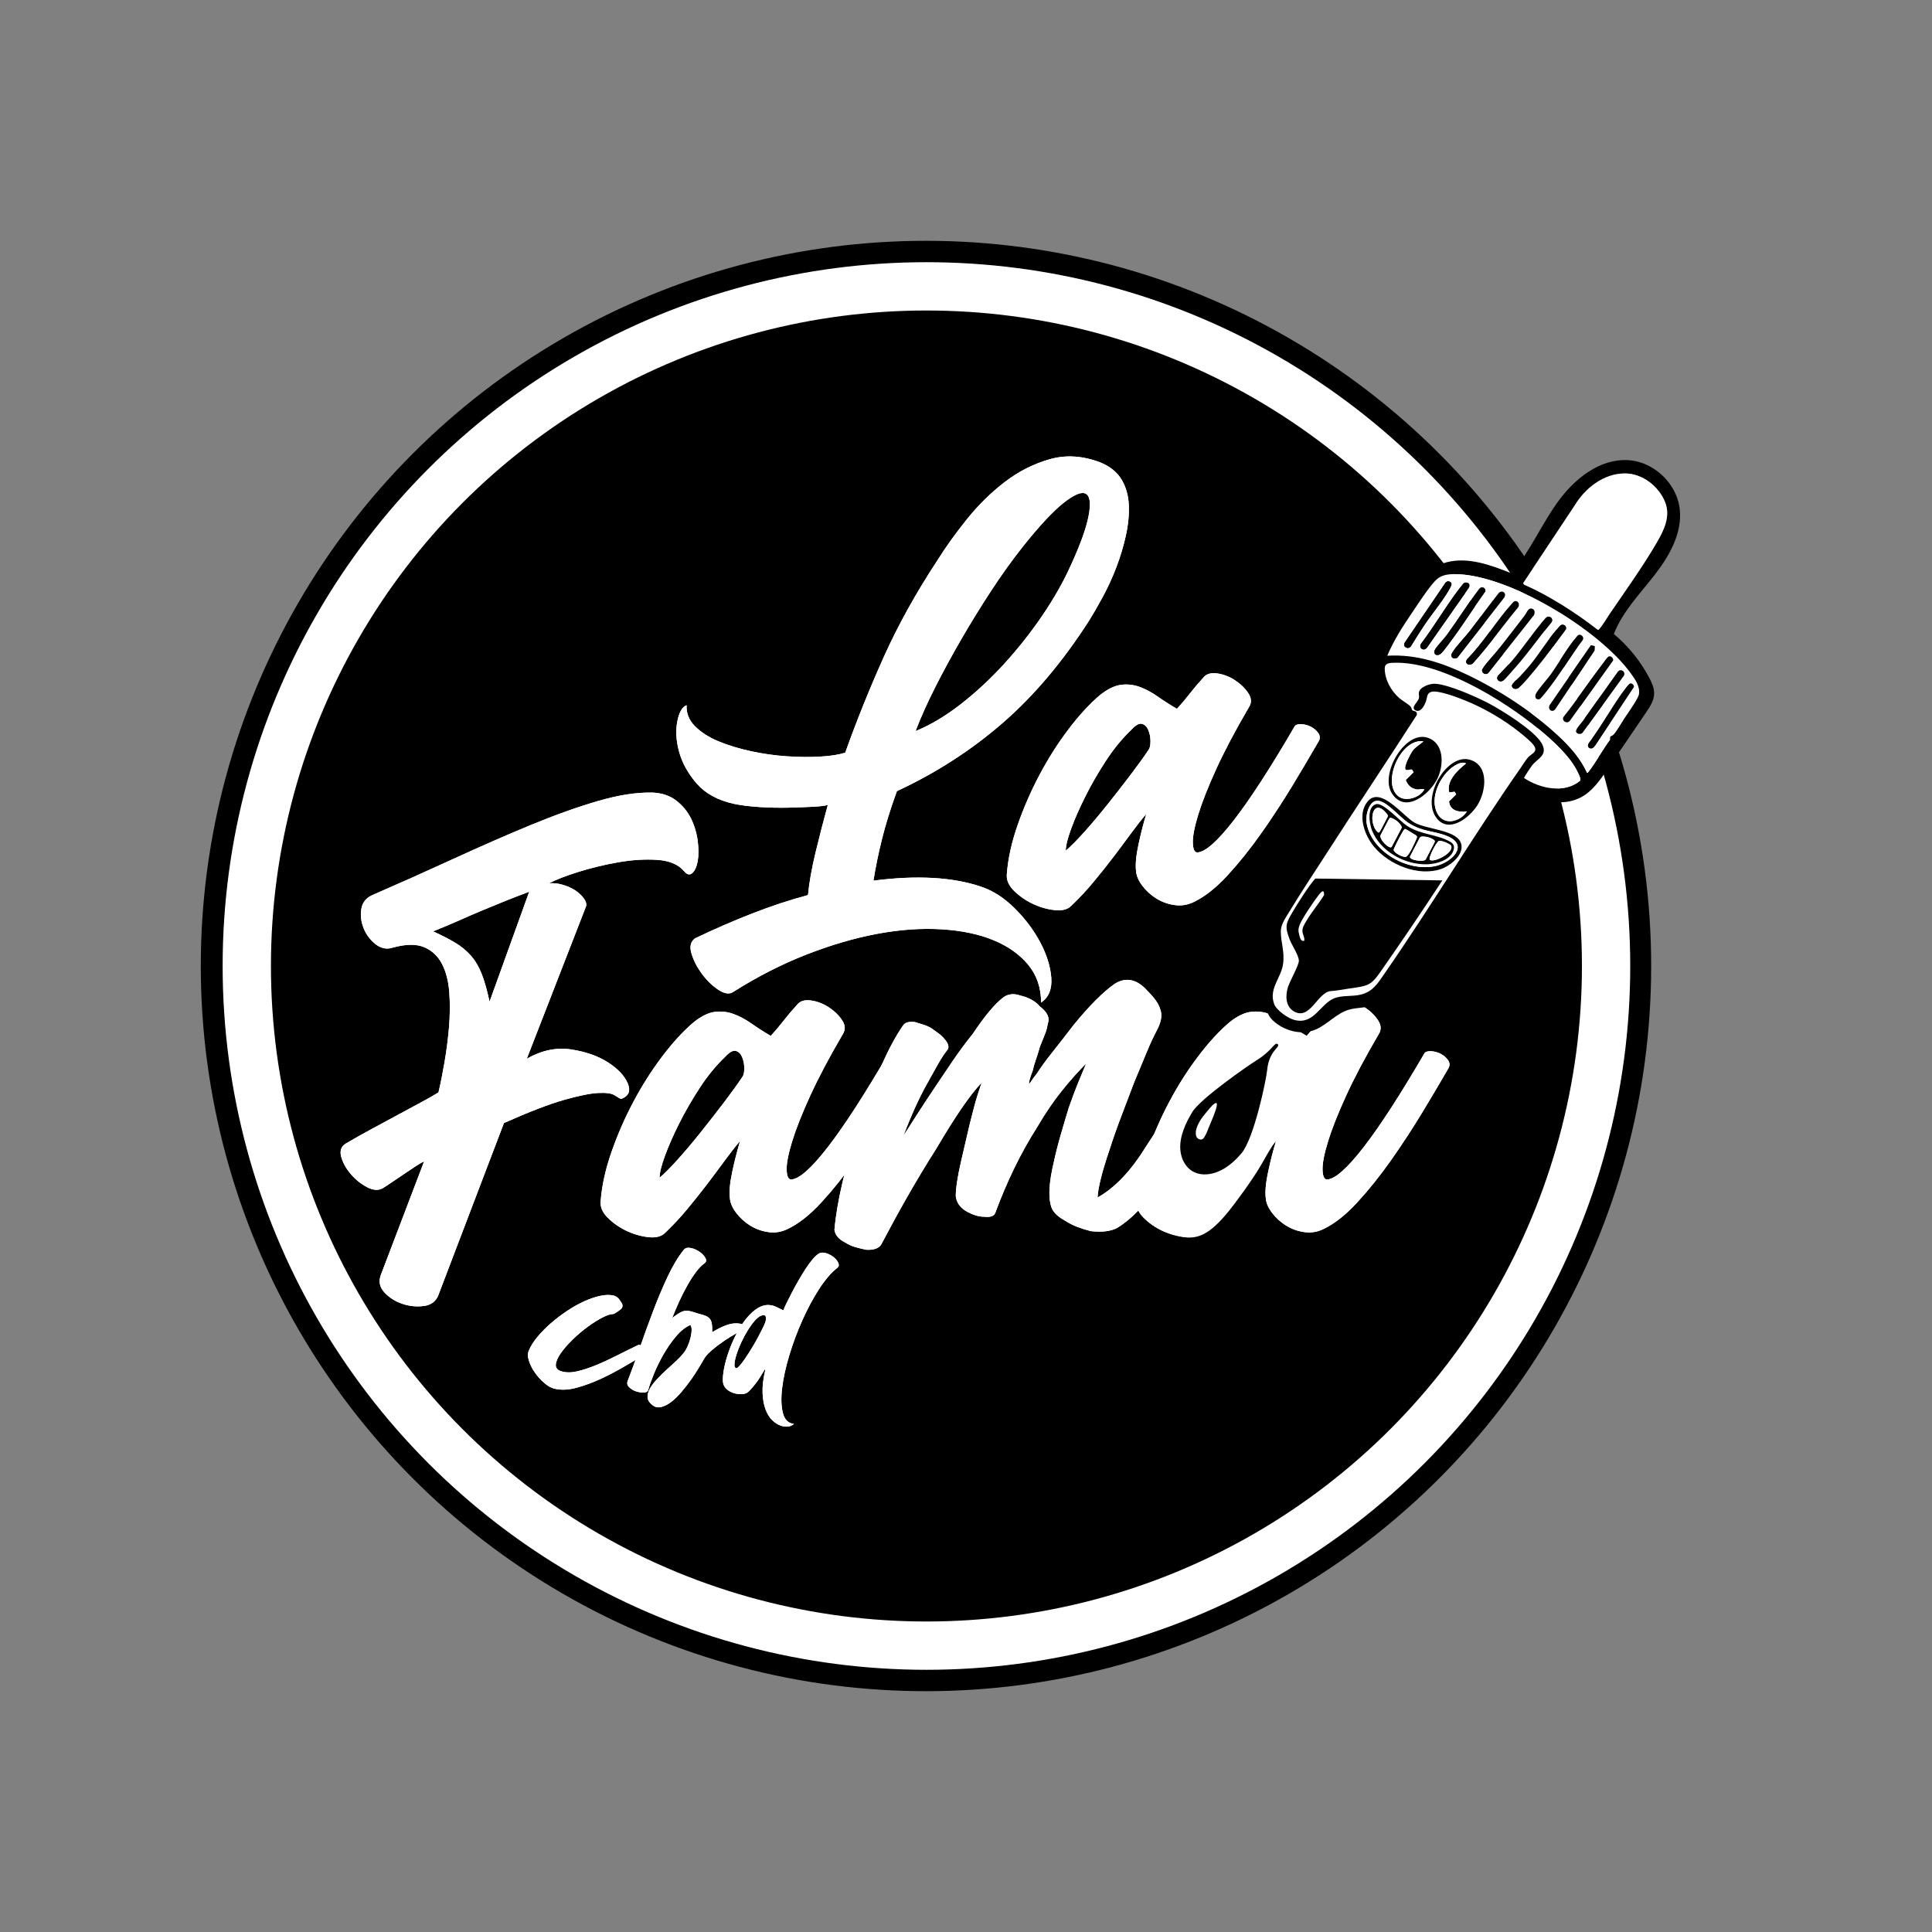 <?xml version="1.0" encoding="UTF-8"?>
<svg id="Layer_1" data-name="Layer 1" xmlns="http://www.w3.org/2000/svg" viewBox="0 0 1400 1400">
  <rect x="0" y="0" width="1400" height="1400" fill="#808080" stroke="none"/>
  <defs>
    <style>
      .cls-1 {
        fill: #fff;
      }

      .cls-2 {
        stroke: #fff;
        stroke-width: 35px;
      }

      .cls-2, .cls-3 {
        stroke-miterlimit: 10;
      }

      .cls-3 {
        stroke: #000;
      }
    </style>
  </defs>
  <circle class="cls-3" cx="671" cy="700" r="525"/>
  <g>
    <circle class="cls-2" cx="671.33" cy="700" r="492.5"/>
    <g>
      <g>
        <g>
          <path class="cls-1" d="M472.73,574.33c6.97.29,12.77,2.25,17.41,5.88,4.64,3.63,8.2,7.99,10.67,13.06,2.46,5.08,4.06,10.45,4.79,16.11.72,5.66.72,10.52,0,14.58-.73,4.07-2.03,6.97-3.92,8.71-1.89,1.74-3.99,1.16-6.31-1.74-4.07-4.64-10.45-7.25-19.16-7.84-8.71-.58-18.07,0-28.08,1.74-10.01,1.74-19.67,4.07-28.95,6.97-9.29,2.9-16.4,5.66-21.33,8.27,3.19-.29,6.53.07,10.01,1.09,3.48,1.02,6.53,2.39,9.14,4.14,2.61,1.74,4.71,3.78,6.31,6.09,1.59,2.33,1.96,4.35,1.09,6.09l-42.66,109.71c10.73-6.09,21.4-8.34,32-6.75,10.59,1.6,19.52,4.72,26.77,9.36,7.25,4.65,12.04,9.73,14.37,15.24,2.32,5.52.72,9.29-4.79,11.32-.87-.29-2.39-1.16-4.57-2.61-2.18-1.45-6.17-2.03-11.97-1.74-5.81.29-14.08,1.96-24.82,5.01-10.74,3.05-25.25,8.64-43.54,16.76l-47.45,124.51c-1.74,4.64-5.22,7.33-10.45,8.05-5.22.72-10.45.22-15.67-1.52-5.22-1.74-9.58-4.5-13.06-8.27-3.48-3.78-4.35-7.98-2.61-12.63l31.35-82.28c-1.46.58-3.48,1.74-6.09,3.48-2.61,1.74-5.44,3.63-8.49,5.66-3.05,2.03-5.95,3.99-8.71,5.88-2.76,1.89-4.86,3.27-6.31,4.14-3.2,2.03-7.04,1.89-11.54-.44-4.5-2.32-8.49-5.51-11.97-9.58-3.48-4.06-5.81-8.27-6.97-12.62-1.16-4.35,0-7.54,3.48-9.58,6.38-3.77,12.84-7.4,19.37-10.88,6.53-3.48,12.84-6.89,18.94-10.23,6.09-3.33,11.6-6.31,16.54-8.92,4.93-2.61,8.99-4.93,12.19-6.97,1.45-6.09,2.9-13.35,4.35-21.77,1.45-8.41,2.54-16.9,3.27-25.47.72-8.56.8-16.9.22-25.03-.58-8.12-2.33-15.02-5.22-20.68-2.9-5.66-7.18-9.72-12.84-12.19-5.66-2.46-13.28-2.39-22.86.22-4.35,1.46-8.49.65-12.41-2.39-3.92-3.05-6.82-6.89-8.71-11.54-1.89-4.64-2.47-9.29-1.74-13.93.72-4.64,3.27-7.98,7.62-10.01,20.03-8.71,39.83-17.56,59.43-26.56,19.59-8.99,38.16-17.12,55.72-24.38,17.56-7.25,33.81-13.06,48.76-17.41,14.94-4.35,28.08-6.38,39.4-6.09ZM313.82,674.9c6.38,2.9,11.75,5.66,16.11,8.27,4.35,2.61,8.12,5.73,11.32,9.36,3.19,3.63,5.8,8.05,7.84,13.28,2.03,5.22,3.92,11.9,5.66,20.03l28.73-79.67c-6.97,2.61-13.13,5.01-18.5,7.18-5.37,2.18-10.67,4.35-15.89,6.53-5.22,2.18-10.6,4.5-16.11,6.97-5.52,2.47-11.9,5.16-19.16,8.05Z"/>
          <path class="cls-1" d="M643.81,763.27c.87-1.16,2.54-1.67,5.01-1.52,2.46.15,4.79.8,6.97,1.96,2.18,1.16,3.92,2.69,5.22,4.57,1.31,1.89,1.37,3.85.22,5.88-5.52,9.58-11.83,20.24-18.94,32-7.12,11.75-14.66,23.29-22.64,34.61-7.99,11.32-16.18,21.55-24.6,30.69-8.42,9.14-16.69,15.6-24.81,19.37-4.35,2.03-8.92,2.69-13.71,1.96-4.79-.72-9.14-2.32-13.06-4.79-3.92-2.46-7.26-5.51-10.01-9.14-2.76-3.63-4.29-7.18-4.57-10.67-.58-4.64,0-11.03,1.74-19.16,1.74-8.12,3.63-15.52,5.66-22.2-3.48,4.07-7.18,8.78-11.1,14.15-3.92,5.37-8.2,11.1-12.84,17.2-4.65,6.09-9.51,12.19-14.58,18.28-5.08,6.09-10.38,11.75-15.89,16.98-2.61,2.61-6.61,3.63-11.97,3.05-5.37-.58-10.67-2.1-15.89-4.57-5.22-2.46-9.8-5.66-13.71-9.58-3.92-3.92-5.58-8.05-5.01-12.41.87-11.03,3.48-22.78,7.84-35.26,4.35-12.48,9.65-24.6,15.89-36.35,6.24-11.75,13.2-22.71,20.9-32.87,7.69-10.16,15.31-18.43,22.86-24.81,5.51-4.35,10.59-6.82,15.24-7.4,4.64-.58,9.14-.07,13.5,1.52,4.35,1.6,8.71,3.92,13.06,6.97,4.35,3.05,8.99,6.03,13.93,8.92,3.19-3.48,6.31-7.18,9.36-11.1,3.05-3.92,6.31-7.76,9.8-11.54,2.03-2.61,5.29-3.63,9.8-3.05,4.5.58,8.77,2.18,12.84,4.79,4.06,2.61,7.33,5.73,9.8,9.36,2.46,3.63,2.68,7.04.65,10.23-9.87,16.84-17.78,31.78-23.73,44.84-5.95,13.06-10.31,24.09-13.06,33.09-2.76,9-4.07,15.82-3.92,20.46.14,4.65,1.23,6.97,3.27,6.97,5.8-.29,14.65-8.12,26.56-23.51,11.9-15.38,26.56-38.02,43.97-67.91ZM538.02,780.25c.87-1.16,1.31-3.19,1.31-6.09s-.51-5.58-1.52-8.05c-1.02-2.46-2.54-3.99-4.57-4.57-2.03-.58-4.65.87-7.84,4.35-6.68,6.39-12.84,13.93-18.5,22.64-5.66,8.71-10.6,17.27-14.8,25.69-4.21,8.42-7.62,16.18-10.23,23.29-2.61,7.12-3.92,12.41-3.92,15.89,3.19-2.61,7.47-6.89,12.84-12.84,5.37-5.95,10.95-12.55,16.76-19.81,5.8-7.25,11.46-14.51,16.98-21.77,5.51-7.25,10.01-13.5,13.5-18.72Z"/>
          <path class="cls-1" d="M870.19,781.12c.87.29,1.74.73,2.61,1.31.87.87,1.67,1.6,2.39,2.18.72.58,1.37,1.16,1.96,1.74.87,1.46,1.16,2.47.87,3.05-3.78,7.55-8.05,15.97-12.84,25.25-4.79,9.29-10.38,19.45-16.76,30.47-13.06,22.06-26.12,37-39.18,44.84-4.65,2.33-10.88,3.05-18.72,2.18-3.48-.87-6.75-1.88-9.8-3.05-3.05-1.16-6.17-2.75-9.36-4.79-5.81-3.19-9.14-6.97-10.01-11.32-1.74-6.67-1.02-16.83,2.18-30.47,1.45-6.67,3.12-13.28,5.01-19.81,1.88-6.53,3.84-13.13,5.88-19.81,2.32-6.67,4.57-12.69,6.75-18.07,2.18-5.37,4.14-10.08,5.88-14.15-5.81,5.81-11.69,12.41-17.63,19.81-5.95,7.4-11.83,16.04-17.63,25.9-6.09,9.58-11.69,19.59-16.76,30.04-5.08,10.45-9.65,21.19-13.71,32.22-.87,2.61-3.63,3.63-8.27,3.05-4.07,0-8.56-1.45-13.5-4.35-4.07-2.61-6.39-6.09-6.97-10.45,0-5.8,1.31-14.37,3.92-25.69,1.45-6.09,2.83-12.04,4.14-17.85,1.31-5.8,2.68-11.46,4.14-16.98,1.45-5.8,2.75-10.45,3.92-13.93,1.16-3.48,2.03-6.09,2.61-7.84-8.13,8.42-19.01,24.24-32.65,47.45-7.55,11.9-14.58,23.58-21.11,35.05-6.53,11.47-12.84,23.01-18.94,34.61-1.74,2.9-5.37,4.21-10.88,3.92-2.9-.58-5.59-1.23-8.05-1.96-2.46-.72-4.86-1.81-7.18-3.27-4.64-2.32-7.25-5.37-7.84-9.14,1.74-20.31,7.84-46.29,18.28-77.93,5.52-15.96,10.82-29.75,15.89-41.36,5.07-11.6,10.23-21.18,15.45-28.73,1.45-2.32,4.35-3.19,8.71-2.61,1.74.58,3.63,1.16,5.66,1.74,2.03.58,4.06,1.46,6.09,2.61,2.03,1.46,3.84,2.76,5.44,3.92,1.59,1.16,2.97,2.47,4.14,3.92,2.61,2.9,3.48,5.37,2.61,7.4-2.33,2.9-4.65,6.39-6.97,10.45-2.33,4.07-5.08,9-8.27,14.8-5.81,10.45-11.47,22.93-16.98,37.44,2.61-4.06,5.73-8.92,9.36-14.58,3.63-5.66,7.76-11.97,12.41-18.94,4.64-6.97,9.29-13.86,13.93-20.68,4.64-6.82,9.43-13.28,14.37-19.37,8.71-13.06,16.11-21.91,22.2-26.56,3.48-2.61,7.69-3.05,12.62-1.31,2.61.58,5.15,1.52,7.62,2.83,2.46,1.31,4.57,2.98,6.31,5.01,4.93,3.78,6.97,7.55,6.1,11.32-.29.58-.51,1.46-.65,2.61-.15,1.16-.51,2.61-1.09,4.35-.58,1.46-1.24,3.12-1.96,5.01-.73,1.89-1.52,3.85-2.39,5.88-.87,3.2-1.82,6.24-2.83,9.14-1.02,2.9-1.82,5.66-2.39,8.27-2.03,5.22-2.9,8.42-2.61,9.58.58-.58,1.23-1.45,1.96-2.61.72-1.16,1.81-2.61,3.27-4.35,3.19-4.93,7.03-10.23,11.54-15.89,4.5-5.66,9.65-12.26,15.45-19.81,11.6-14.22,21.62-24.23,30.04-30.04,8.12-4.93,15.96-3.19,23.51,5.22,2.32,2.33,4.28,4.57,5.88,6.75,1.59,2.18,2.68,4.29,3.27,6.31,1.74,4.07,1.01,9.14-2.18,15.24-2.33,4.35-4.79,9.65-7.4,15.89-2.61,6.24-5.66,13.57-9.14,21.99-3.2,8.42-6.31,16.62-9.36,24.6-3.05,7.99-5.88,16.04-8.49,24.16-5.52,16.26-8.42,27.86-8.71,34.83,12.48-6.97,24.09-19.16,34.83-36.57,5.8-8.71,11.1-17.12,15.89-25.25,4.79-8.12,9.36-16.11,13.71-23.94v-.87l7.4-1.31c1.16.58,2.18,1.02,3.05,1.31Z"/>
          <path class="cls-1" d="M1032.14,763.27c.87-1.16,2.54-1.67,5.01-1.52,2.46.15,4.79.8,6.97,1.96,2.18,1.16,3.92,2.69,5.22,4.57,1.31,1.89,1.37,3.85.22,5.88-5.52,9.58-11.83,20.24-18.94,32-7.12,11.75-14.66,23.29-22.64,34.61-7.99,11.32-16.18,21.55-24.6,30.69-8.42,9.14-16.69,15.6-24.81,19.37-4.35,2.03-8.92,2.69-13.71,1.96-4.79-.72-9.14-2.32-13.06-4.79-3.92-2.46-7.26-5.51-10.01-9.14-2.76-3.63-4.29-7.18-4.57-10.67-.58-4.64,0-11.03,1.74-19.16,1.74-8.12,3.63-15.52,5.66-22.2-3.48,4.07-7.18,8.78-11.1,14.15-3.92,5.37-8.2,11.1-12.84,17.2-4.65,6.09-9.51,12.19-14.58,18.28-5.08,6.09-10.38,11.75-15.89,16.98-2.61,2.61-6.61,3.63-11.97,3.05-5.37-.58-10.67-2.1-15.89-4.57-5.22-2.46-9.8-5.66-13.71-9.58-3.92-3.92-5.58-8.05-5.01-12.41.87-11.03,3.48-22.78,7.84-35.26,4.35-12.48,9.65-24.6,15.89-36.35,6.24-11.75,13.2-22.71,20.9-32.87,7.69-10.16,15.31-18.43,22.86-24.81,5.51-4.35,10.59-6.82,15.24-7.4,4.64-.58,9.14-.07,13.5,1.52,4.35,1.6,8.71,3.92,13.06,6.97,4.35,3.05,8.99,6.03,13.93,8.92,3.19-3.48,6.31-7.18,9.36-11.1,3.05-3.92,6.31-7.76,9.8-11.54,2.03-2.61,5.29-3.63,9.8-3.05,4.5.58,8.77,2.18,12.84,4.79,4.06,2.61,7.33,5.73,9.8,9.36,2.46,3.63,2.68,7.04.65,10.23-9.87,16.84-17.78,31.78-23.73,44.84-5.95,13.06-10.31,24.09-13.06,33.09-2.76,9-4.07,15.82-3.92,20.46.14,4.65,1.23,6.97,3.27,6.97,5.8-.29,14.65-8.12,26.56-23.51,11.9-15.38,26.56-38.02,43.97-67.91Z"/>
        </g>
        <g>
          <path class="cls-1" d="M472.73,574.33c6.97.29,12.77,2.25,17.41,5.88,4.64,3.63,8.2,7.99,10.67,13.06,2.46,5.08,4.06,10.45,4.79,16.11.72,5.66.72,10.52,0,14.58-.73,4.07-2.03,6.97-3.92,8.71-1.89,1.74-3.99,1.16-6.31-1.74-4.07-4.64-10.45-7.25-19.16-7.84-8.71-.58-18.07,0-28.08,1.74-10.01,1.74-19.67,4.07-28.95,6.97-9.29,2.9-16.4,5.66-21.33,8.27,3.19-.29,6.53.07,10.01,1.09,3.48,1.02,6.53,2.39,9.14,4.14,2.61,1.74,4.71,3.78,6.31,6.09,1.59,2.33,1.96,4.35,1.09,6.09l-42.66,109.71c10.73-6.09,21.4-8.34,32-6.75,10.59,1.6,19.52,4.72,26.77,9.36,7.25,4.65,12.04,9.73,14.37,15.24,2.32,5.52.72,9.29-4.79,11.32-.87-.29-2.39-1.16-4.57-2.61-2.18-1.45-6.17-2.03-11.97-1.74-5.81.29-14.08,1.96-24.82,5.01-10.74,3.05-25.25,8.64-43.54,16.76l-47.45,124.51c-1.74,4.64-5.22,7.33-10.45,8.05-5.22.72-10.45.22-15.67-1.52-5.22-1.74-9.58-4.5-13.06-8.27-3.48-3.78-4.35-7.98-2.61-12.63l31.35-82.28c-1.46.58-3.48,1.74-6.09,3.48-2.61,1.74-5.44,3.63-8.49,5.66-3.05,2.03-5.95,3.99-8.71,5.88-2.76,1.89-4.86,3.27-6.31,4.14-3.2,2.03-7.04,1.89-11.54-.44-4.5-2.32-8.49-5.51-11.97-9.58-3.48-4.06-5.81-8.27-6.97-12.62-1.16-4.35,0-7.54,3.48-9.58,6.38-3.77,12.84-7.4,19.37-10.88,6.53-3.48,12.84-6.89,18.94-10.23,6.09-3.33,11.6-6.31,16.54-8.92,4.93-2.61,8.99-4.93,12.19-6.97,1.45-6.09,2.9-13.35,4.35-21.77,1.45-8.41,2.54-16.9,3.27-25.47.72-8.56.8-16.9.22-25.03-.58-8.12-2.33-15.02-5.22-20.68-2.9-5.66-7.18-9.72-12.84-12.19-5.66-2.46-13.28-2.39-22.86.22-4.35,1.46-8.49.65-12.41-2.39-3.92-3.05-6.82-6.89-8.71-11.54-1.89-4.64-2.47-9.29-1.74-13.93.72-4.64,3.27-7.98,7.62-10.01,20.03-8.71,39.83-17.56,59.43-26.56,19.59-8.99,38.16-17.12,55.72-24.38,17.56-7.25,33.81-13.06,48.76-17.41,14.94-4.35,28.08-6.38,39.4-6.09ZM313.82,674.9c6.38,2.9,11.75,5.66,16.11,8.27,4.35,2.61,8.12,5.73,11.32,9.36,3.19,3.63,5.8,8.05,7.84,13.28,2.03,5.22,3.92,11.9,5.66,20.03l28.73-79.67c-6.97,2.61-13.13,5.01-18.5,7.18-5.37,2.18-10.67,4.35-15.89,6.53-5.22,2.18-10.6,4.5-16.11,6.97-5.52,2.47-11.9,5.16-19.16,8.05Z"/>
          <path class="cls-1" d="M643.81,763.27c.87-1.16,2.54-1.67,5.01-1.52,2.46.15,4.79.8,6.97,1.96,2.18,1.16,3.92,2.69,5.22,4.57,1.31,1.89,1.37,3.85.22,5.88-5.52,9.58-11.83,20.24-18.94,32-7.12,11.75-14.66,23.29-22.64,34.61-7.99,11.32-16.18,21.55-24.6,30.69-8.42,9.14-16.69,15.6-24.81,19.37-4.35,2.03-8.92,2.69-13.71,1.96-4.79-.72-9.14-2.32-13.06-4.79-3.92-2.46-7.26-5.51-10.01-9.14-2.76-3.63-4.29-7.18-4.57-10.67-.58-4.64,0-11.03,1.74-19.16,1.74-8.12,3.63-15.52,5.66-22.2-3.48,4.07-7.18,8.78-11.1,14.15-3.92,5.37-8.2,11.1-12.84,17.2-4.65,6.09-9.51,12.19-14.58,18.28-5.08,6.09-10.38,11.75-15.89,16.98-2.61,2.61-6.61,3.63-11.97,3.05-5.37-.58-10.67-2.1-15.89-4.57-5.22-2.46-9.8-5.66-13.71-9.58-3.92-3.92-5.58-8.05-5.01-12.41.87-11.03,3.48-22.78,7.84-35.26,4.35-12.48,9.65-24.6,15.89-36.35,6.24-11.75,13.2-22.71,20.9-32.87,7.69-10.16,15.31-18.43,22.86-24.81,5.51-4.35,10.59-6.82,15.24-7.4,4.64-.58,9.14-.07,13.5,1.52,4.35,1.6,8.71,3.92,13.06,6.97,4.35,3.05,8.99,6.03,13.93,8.92,3.19-3.48,6.31-7.18,9.36-11.1,3.05-3.92,6.31-7.76,9.8-11.54,2.03-2.61,5.29-3.63,9.8-3.05,4.5.58,8.77,2.18,12.84,4.79,4.06,2.61,7.33,5.73,9.8,9.36,2.46,3.63,2.68,7.04.65,10.23-9.87,16.84-17.78,31.78-23.73,44.84-5.95,13.06-10.31,24.09-13.06,33.09-2.76,9-4.07,15.82-3.92,20.46.14,4.65,1.23,6.97,3.27,6.97,5.8-.29,14.65-8.12,26.56-23.51,11.9-15.38,26.56-38.02,43.97-67.91ZM538.02,780.25c.87-1.16,1.31-3.19,1.31-6.09s-.51-5.58-1.52-8.05c-1.02-2.46-2.54-3.99-4.57-4.57-2.03-.58-4.65.87-7.84,4.35-6.68,6.39-12.84,13.93-18.5,22.64-5.66,8.71-10.6,17.27-14.8,25.69-4.21,8.42-7.62,16.18-10.23,23.29-2.61,7.12-3.92,12.41-3.92,15.89,3.19-2.61,7.47-6.89,12.84-12.84,5.37-5.95,10.95-12.55,16.76-19.81,5.8-7.25,11.46-14.51,16.98-21.77,5.51-7.25,10.01-13.5,13.5-18.72Z"/>
          <path class="cls-1" d="M870.19,781.12c.87.29,1.74.73,2.61,1.31.87.87,1.67,1.6,2.39,2.18.72.58,1.37,1.16,1.96,1.74.87,1.46,1.16,2.47.87,3.05-3.78,7.55-8.05,15.97-12.84,25.25-4.79,9.29-10.38,19.45-16.76,30.47-13.06,22.06-26.12,37-39.18,44.84-4.65,2.33-10.88,3.05-18.72,2.18-3.48-.87-6.75-1.88-9.8-3.05-3.05-1.16-6.17-2.75-9.36-4.79-5.81-3.19-9.14-6.97-10.01-11.32-1.74-6.67-1.02-16.83,2.18-30.47,1.45-6.67,3.12-13.28,5.01-19.81,1.88-6.53,3.84-13.13,5.88-19.81,2.32-6.67,4.57-12.69,6.75-18.07,2.18-5.37,4.14-10.08,5.88-14.15-5.81,5.81-11.69,12.41-17.63,19.81-5.95,7.4-11.83,16.04-17.63,25.9-6.09,9.58-11.69,19.59-16.76,30.04-5.08,10.45-9.65,21.19-13.71,32.22-.87,2.61-3.63,3.63-8.27,3.05-4.07,0-8.56-1.45-13.5-4.35-4.07-2.61-6.39-6.09-6.97-10.45,0-5.8,1.31-14.37,3.92-25.69,1.45-6.09,2.83-12.04,4.14-17.85,1.31-5.8,2.68-11.46,4.14-16.98,1.45-5.8,2.75-10.45,3.92-13.93,1.16-3.48,2.03-6.09,2.61-7.84-8.13,8.42-19.01,24.24-32.65,47.45-7.55,11.9-14.58,23.58-21.11,35.05-6.53,11.47-12.84,23.01-18.94,34.61-1.74,2.9-5.37,4.21-10.88,3.92-2.9-.58-5.59-1.23-8.05-1.96-2.46-.72-4.86-1.81-7.18-3.27-4.64-2.32-7.25-5.37-7.84-9.14,1.74-20.31,7.84-46.29,18.28-77.93,5.52-15.96,10.82-29.75,15.89-41.36,5.07-11.6,10.23-21.18,15.45-28.73,1.45-2.32,4.35-3.19,8.71-2.61,1.74.58,3.63,1.16,5.66,1.74,2.03.58,4.06,1.46,6.09,2.61,2.03,1.46,3.84,2.76,5.44,3.92,1.59,1.16,2.97,2.47,4.14,3.92,2.61,2.9,3.48,5.37,2.61,7.4-2.33,2.9-4.65,6.39-6.97,10.45-2.33,4.07-5.08,9-8.27,14.8-5.81,10.45-11.47,22.93-16.98,37.44,2.61-4.06,5.73-8.92,9.36-14.58,3.63-5.66,7.76-11.97,12.41-18.94,4.64-6.97,9.29-13.86,13.93-20.68,4.64-6.82,9.43-13.28,14.37-19.37,8.71-13.06,16.11-21.91,22.2-26.56,3.48-2.61,7.69-3.05,12.62-1.31,2.61.58,5.15,1.52,7.62,2.83,2.46,1.31,4.57,2.98,6.31,5.01,4.93,3.78,6.97,7.55,6.1,11.32-.29.58-.51,1.46-.65,2.61-.15,1.16-.51,2.61-1.09,4.35-.58,1.46-1.24,3.12-1.96,5.01-.73,1.89-1.52,3.85-2.39,5.88-.87,3.2-1.82,6.24-2.83,9.14-1.02,2.9-1.82,5.66-2.39,8.27-2.03,5.22-2.9,8.42-2.61,9.58.58-.58,1.23-1.45,1.96-2.61.72-1.16,1.81-2.61,3.27-4.35,3.19-4.93,7.03-10.23,11.54-15.89,4.5-5.66,9.65-12.26,15.45-19.81,11.6-14.22,21.62-24.23,30.04-30.04,8.12-4.93,15.96-3.19,23.51,5.22,2.32,2.33,4.28,4.57,5.88,6.75,1.59,2.18,2.68,4.29,3.27,6.31,1.74,4.07,1.01,9.14-2.18,15.24-2.33,4.35-4.79,9.65-7.4,15.89-2.61,6.24-5.66,13.57-9.14,21.99-3.2,8.42-6.31,16.62-9.36,24.6-3.05,7.99-5.88,16.04-8.49,24.16-5.52,16.26-8.42,27.86-8.71,34.83,12.48-6.97,24.09-19.16,34.83-36.57,5.8-8.71,11.1-17.12,15.89-25.25,4.79-8.12,9.36-16.11,13.71-23.94v-.87l7.4-1.31c1.16.58,2.18,1.02,3.05,1.31Z"/>
          <path class="cls-1" d="M1032.14,763.27c.87-1.16,2.54-1.67,5.01-1.52,2.46.15,4.79.8,6.97,1.96,2.18,1.16,3.92,2.69,5.22,4.57,1.31,1.89,1.37,3.85.22,5.88-5.52,9.58-11.83,20.24-18.94,32-7.12,11.75-14.66,23.29-22.64,34.61-7.99,11.32-16.18,21.55-24.6,30.69-8.42,9.14-16.69,15.6-24.81,19.37-4.35,2.03-8.92,2.69-13.71,1.96-4.79-.72-9.14-2.32-13.06-4.79-3.92-2.46-7.26-5.51-10.01-9.14-2.76-3.63-4.29-7.18-4.57-10.67-.58-4.64,0-11.03,1.74-19.16,1.74-8.12,3.63-15.52,5.66-22.2-3.48,4.07-7.73,12.14-11.08,17.88-6.25,10.72-18.62,27.37-23.23,33.06-14,17.27-22.63,19.95-32.08,18.72,0,0-10.67-2.1-15.89-4.57-5.22-2.46-9.8-5.66-13.71-9.58-3.92-3.92-5.58-8.05-5.01-12.41.87-11.03,3.48-22.78,7.84-35.26,4.35-12.48,9.65-24.6,15.89-36.35,6.24-11.75,13.2-22.71,20.9-32.87,7.69-10.16,15.31-18.43,22.86-24.81,5.51-4.35,10.59-6.82,15.24-7.4,4.64-.58,9.14-.07,13.5,1.52,4.35,1.6,8.71,3.92,13.06,6.97,4.35,3.05,8.99,6.03,13.93,8.92,3.19-3.48,6.31-7.18,9.36-11.1,3.05-3.92,6.31-7.76,9.8-11.54,2.03-2.61,5.29-3.63,9.8-3.05,4.5.58,8.77,2.18,12.84,4.79,4.06,2.61,7.33,5.73,9.8,9.36,2.46,3.63,2.68,7.04.65,10.23-9.87,16.84-17.78,31.78-23.73,44.84-5.95,13.06-10.31,24.09-13.06,33.09-2.76,9-4.07,15.82-3.92,20.46.14,4.65,1.23,6.97,3.27,6.97,5.8-.29,14.65-8.12,26.56-23.51,11.9-15.38,26.56-38.02,43.97-67.91Z"/>
        </g>
        <g>
          <path class="cls-1" d="M797.53,335.16c6.97,2.9,12.04,7.04,15.24,12.41,3.19,5.37,4.93,11.54,5.22,18.5.29,6.97-.44,14.37-2.18,22.2-1.74,7.84-4.07,15.53-6.97,23.07-2.9,7.55-6.17,14.66-9.8,21.33-3.63,6.68-6.9,12.34-9.8,16.98-19.16,29.9-40.13,54.71-62.91,74.44-22.79,19.74-48.26,36.13-76.4,49.19-4.65,12.77-8.27,24.45-10.88,35.05-2.61,10.6-4.65,20.54-6.1,29.82,31.35-4.06,57.32-2.61,77.93,4.35,8.71,2.9,16.9,8.2,24.6,15.89,7.69,7.69,13.86,15.97,18.5,24.81,4.64,8.86,7.25,17.34,7.84,25.47.58,8.12-1.89,14.07-7.4,17.85,0-10.74-3.12-19.88-9.36-27.43-6.24-7.54-14.66-13.5-25.25-17.85-10.6-4.35-23.15-6.97-37.66-7.84-14.52-.87-29.97.22-46.37,3.27-16.4,3.05-33.52,8.05-51.37,15.02-17.85,6.97-35.48,15.96-52.9,26.99-2.9,2.03-6.6,1.52-11.1-1.52-4.5-3.05-8.49-6.97-11.97-11.75-3.48-4.79-5.95-9.65-7.4-14.58-1.46-4.93-.58-8.56,2.61-10.88,13.93-6.67,27.79-12.69,41.58-18.07,13.78-5.37,27.21-9.8,40.27-13.28.87-8.99,2.68-19.22,5.44-30.69,2.76-11.46,5.73-23,8.92-34.61-1.74.58-5.3,1.02-10.67,1.31-5.37.29-11.39.51-18.07.65-6.68.15-13.57,0-20.68-.44-7.12-.44-13.43-1.23-18.94-2.39-11.61-2.61-20.54-7.54-26.77-14.8-6.24-7.25-10.45-14.87-12.62-22.86-2.18-7.98-2.61-15.31-1.31-21.98,1.31-6.67,3.55-10.59,6.75-11.75-.29,5.81,1.74,10.88,6.09,15.24,4.35,4.35,10.01,7.99,16.98,10.88,6.97,2.9,14.8,5.3,23.51,7.18,8.71,1.89,17.41,3.12,26.12,3.7,8.71.58,16.76.65,24.16.22s13.42-1.37,18.07-2.83c8.41-23.51,17.77-46.73,28.08-69.66,10.3-22.92,23.29-46.29,38.96-70.09,5.8-9.28,12.84-19.08,21.11-29.39,8.27-10.3,17.41-19.3,27.43-26.99,10.01-7.69,20.9-13.2,32.65-16.54,11.75-3.33,24.01-2.54,36.79,2.39ZM740.5,396.98c-7.55,9.58-15.02,20.03-22.42,31.35-7.4,11.32-14.52,22.86-21.33,34.61-6.82,11.75-13.14,23.37-18.94,34.83-5.81,11.47-10.6,22.14-14.37,32,10.73-4.35,21.69-10.88,32.87-19.59,11.17-8.71,21.77-18.57,31.78-29.6,10.01-11.03,19.16-22.64,27.43-34.83,8.27-12.19,15.02-24.09,20.24-35.7,6.97-15.09,11.32-27.13,13.06-36.13,1.74-8.99,1.09-14.37-1.96-16.11-3.05-1.74-8.49.51-16.33,6.75-7.84,6.24-17.85,17.05-30.04,32.43Z"/>
          <path class="cls-1" d="M938.15,526.28c.87-1.16,2.54-1.67,5.01-1.52,2.46.15,4.79.8,6.96,1.96,2.18,1.16,3.92,2.69,5.22,4.57,1.31,1.89,1.37,3.85.22,5.88-5.52,9.58-11.83,20.24-18.94,32-7.12,11.75-14.66,23.29-22.64,34.61-7.99,11.32-16.18,21.55-24.6,30.69-8.42,9.14-16.69,15.6-24.81,19.37-4.35,2.03-8.92,2.69-13.71,1.96-4.79-.72-9.14-2.32-13.06-4.79-3.92-2.46-7.26-5.51-10.01-9.14-2.76-3.63-4.29-7.18-4.57-10.67-.58-4.64,0-11.03,1.74-19.16,1.74-8.12,3.63-15.52,5.66-22.2-3.48,4.07-7.18,8.78-11.1,14.15-3.92,5.37-8.2,11.1-12.84,17.2-4.65,6.09-9.51,12.19-14.58,18.28-5.08,6.09-10.38,11.75-15.89,16.98-2.61,2.61-6.61,3.63-11.97,3.05-5.37-.58-10.67-2.1-15.89-4.57-5.22-2.46-9.8-5.66-13.71-9.58-3.92-3.92-5.58-8.05-5.01-12.41.87-11.03,3.48-22.78,7.84-35.26,4.35-12.48,9.65-24.6,15.89-36.35,6.24-11.75,13.2-22.71,20.9-32.87,7.69-10.16,15.31-18.43,22.86-24.82,5.51-4.35,10.59-6.82,15.24-7.4,4.64-.58,9.14-.07,13.5,1.52,4.35,1.6,8.71,3.92,13.06,6.97,4.35,3.05,8.99,6.03,13.93,8.92,3.19-3.48,6.31-7.18,9.36-11.1,3.05-3.92,6.31-7.76,9.8-11.54,2.03-2.61,5.29-3.63,9.8-3.05,4.5.58,8.78,2.18,12.84,4.79,4.06,2.61,7.33,5.73,9.8,9.36,2.46,3.63,2.68,7.04.65,10.23-9.87,16.84-17.78,31.78-23.73,44.84-5.95,13.06-10.31,24.09-13.06,33.09-2.76,9-4.07,15.82-3.92,20.46.14,4.65,1.23,6.97,3.26,6.97,5.8-.29,14.65-8.12,26.56-23.51,11.9-15.38,26.56-38.02,43.97-67.91ZM832.36,543.26c.87-1.16,1.31-3.19,1.31-6.1s-.51-5.58-1.52-8.05c-1.02-2.46-2.54-3.99-4.57-4.57-2.03-.58-4.65.87-7.84,4.35-6.68,6.39-12.84,13.93-18.5,22.64-5.66,8.71-10.6,17.27-14.8,25.69-4.21,8.42-7.62,16.18-10.23,23.29-2.61,7.12-3.92,12.41-3.92,15.89,3.19-2.61,7.47-6.89,12.84-12.84,5.37-5.95,10.95-12.55,16.76-19.81,5.8-7.25,11.46-14.51,16.98-21.77,5.51-7.25,10.01-13.5,13.5-18.72Z"/>
        </g>
        <g>
          <path class="cls-1" d="M797.53,335.16c6.97,2.9,12.04,7.04,15.24,12.41,3.19,5.37,4.93,11.54,5.22,18.5.29,6.97-.44,14.37-2.18,22.2-1.74,7.84-4.07,15.53-6.97,23.07-2.9,7.55-6.17,14.66-9.8,21.33-3.63,6.68-6.9,12.34-9.8,16.98-19.16,29.9-40.13,54.71-62.91,74.44-22.79,19.74-48.26,36.13-76.4,49.19-4.65,12.77-8.27,24.45-10.88,35.05-2.61,10.6-4.65,20.54-6.1,29.82,31.35-4.06,57.32-2.61,77.93,4.35,8.71,2.9,16.9,8.2,24.6,15.89,7.69,7.69,13.86,15.97,18.5,24.81,4.64,8.86,7.25,17.34,7.84,25.47.58,8.12-1.89,14.07-7.4,17.85,0-10.74-3.12-19.88-9.36-27.43-6.24-7.54-14.66-13.5-25.25-17.85-10.6-4.35-23.15-6.97-37.66-7.84-14.52-.87-29.97.22-46.37,3.27-16.4,3.05-33.52,8.05-51.37,15.02-17.85,6.97-35.48,15.96-52.9,26.99-2.9,2.03-6.6,1.52-11.1-1.52-4.5-3.05-8.49-6.97-11.97-11.75-3.48-4.79-5.95-9.65-7.4-14.58-1.46-4.93-.58-8.56,2.61-10.88,13.93-6.67,27.79-12.69,41.58-18.07,13.78-5.37,27.21-9.8,40.27-13.28.87-8.99,2.68-19.22,5.44-30.69,2.76-11.46,5.73-23,8.92-34.61-1.74.58-5.3,1.02-10.67,1.31-5.37.29-11.39.51-18.07.65-6.68.15-13.57,0-20.68-.44-7.12-.44-13.43-1.23-18.94-2.39-11.61-2.61-20.54-7.54-26.77-14.8-6.24-7.25-10.45-14.87-12.62-22.86-2.18-7.98-2.61-15.31-1.31-21.98,1.31-6.67,3.55-10.59,6.75-11.75-.29,5.81,1.74,10.88,6.09,15.24,4.35,4.35,10.01,7.99,16.98,10.88,6.97,2.9,14.8,5.3,23.51,7.18,8.71,1.89,17.41,3.12,26.12,3.7,8.71.58,16.76.65,24.16.22s13.42-1.37,18.07-2.83c8.41-23.51,17.77-46.73,28.08-69.66,10.3-22.92,23.29-46.29,38.96-70.09,5.8-9.28,12.84-19.08,21.11-29.39,8.27-10.3,17.41-19.3,27.43-26.99,10.01-7.69,20.9-13.2,32.65-16.54,11.75-3.33,24.01-2.54,36.79,2.39ZM740.5,396.98c-7.55,9.58-15.02,20.03-22.42,31.35-7.4,11.32-14.52,22.86-21.33,34.61-6.82,11.75-13.14,23.37-18.94,34.83-5.81,11.47-10.6,22.14-14.37,32,10.73-4.35,21.69-10.88,32.87-19.59,11.17-8.71,21.77-18.57,31.78-29.6,10.01-11.03,19.16-22.64,27.43-34.83,8.27-12.19,15.02-24.09,20.24-35.7,6.97-15.09,11.32-27.13,13.06-36.13,1.74-8.99,1.09-14.37-1.96-16.11-3.05-1.74-8.49.51-16.33,6.75-7.84,6.24-17.85,17.05-30.04,32.43Z"/>
          <path class="cls-1" d="M938.15,526.28c.87-1.16,2.54-1.67,5.01-1.52,2.46.15,4.79.8,6.96,1.96,2.18,1.16,3.92,2.69,5.22,4.57,1.31,1.89,1.37,3.85.22,5.88-5.52,9.58-11.83,20.24-18.94,32-7.12,11.75-14.66,23.29-22.64,34.61-7.99,11.32-16.18,21.55-24.6,30.69-8.42,9.14-16.69,15.6-24.81,19.37-4.35,2.03-8.92,2.69-13.71,1.96-4.79-.72-9.14-2.32-13.06-4.79-3.92-2.46-7.26-5.51-10.01-9.14-2.76-3.63-4.29-7.18-4.57-10.67-.58-4.64,0-11.03,1.74-19.16,1.74-8.12,3.63-15.52,5.66-22.2-3.48,4.07-7.18,8.78-11.1,14.15-3.92,5.37-8.2,11.1-12.84,17.2-4.65,6.09-9.51,12.19-14.58,18.28-5.08,6.09-10.38,11.75-15.89,16.98-2.61,2.61-6.61,3.63-11.97,3.05-5.37-.58-10.67-2.1-15.89-4.57-5.22-2.46-9.8-5.66-13.71-9.58-3.92-3.92-5.58-8.05-5.01-12.41.87-11.03,3.48-22.78,7.84-35.26,4.35-12.48,9.65-24.6,15.89-36.35,6.24-11.75,13.2-22.71,20.9-32.87,7.69-10.16,15.31-18.43,22.86-24.82,5.51-4.35,10.59-6.82,15.24-7.4,4.64-.58,9.14-.07,13.5,1.52,4.35,1.6,8.71,3.92,13.06,6.97,4.35,3.05,8.99,6.03,13.93,8.92,3.19-3.48,6.31-7.18,9.36-11.1,3.05-3.92,6.31-7.76,9.8-11.54,2.03-2.61,5.29-3.63,9.8-3.05,4.5.58,8.78,2.18,12.84,4.79,4.06,2.61,7.33,5.73,9.8,9.36,2.46,3.63,2.68,7.04.65,10.23-9.87,16.84-17.78,31.78-23.73,44.84-5.95,13.06-10.31,24.09-13.06,33.09-2.76,9-4.07,15.82-3.92,20.46.14,4.65,1.23,6.97,3.26,6.97,5.8-.29,14.65-8.12,26.56-23.51,11.9-15.38,26.56-38.02,43.97-67.91ZM832.36,543.26c.87-1.16,1.31-3.19,1.31-6.1s-.51-5.58-1.52-8.05c-1.02-2.46-2.54-3.99-4.57-4.57-2.03-.58-4.65.87-7.84,4.35-6.68,6.39-12.84,13.93-18.5,22.64-5.66,8.71-10.6,17.27-14.8,25.69-4.21,8.42-7.62,16.18-10.23,23.29-2.61,7.12-3.92,12.41-3.92,15.89,3.19-2.61,7.47-6.89,12.84-12.84,5.37-5.95,10.95-12.55,16.76-19.81,5.8-7.25,11.46-14.51,16.98-21.77,5.51-7.25,10.01-13.5,13.5-18.72Z"/>
        </g>
        <g>
          <g>
            <path d="M1195.29,491.52c-6.39-12.26-15.23-23.24-25.84-32.1,6.32-16.28,18.93-29.13,29.65-42.92,10.71-13.79,20.1-30.39,18.09-47.73-1.53-13.19-10.43-24.96-22.15-31.04-4.75-2.46-9.97-3.99-15.34-4.29-20.56-1.16-38.81,13.55-50.85,30.24-12.05,16.69-20.21,36.1-33.58,51.76-14.92-5.93-31.07-11.96-46.66-8.09-17.97,4.46-30.19,20.83-39.6,36.77-7.16,12.14-13.75,25.21-14.43,39.29-.67,14.08,6.02,29.38,19.02,34.84-25.99,40.06-51.97,80.12-77.96,120.17-8.42,12.98-14.65,21.47-15.97,36.88-.67,7.76,1.84,14.7,1.75,22.47-.05,3.87-4.21,13.78-5.31,17.51-.86,2.93-.71,4.67-.31,7.82.71,5.62,2.27,12.21,6.26,16.05,8.18,7.87,21.1,11.5,31.75,6.69,8.34-3.77,14.66-11.44,23.42-14.11,5.71-1.74,11.99-1.17,17.57-3.3,7.4-2.82,12.25-9.79,16.63-16.38,30.34-45.58,60.68-91.16,91.02-136.74,13.91,5.16,29.94,9.39,43.08,2.5,8.26-4.33,13.83-12.34,19.08-20.05,9.38-13.79,18.76-27.58,28.14-41.38,2.87-4.22,5.84-8.76,5.92-13.86.06-3.87-1.57-7.56-3.36-11ZM1140.98,366.44c7.69-12.72,20.99-23.3,36.45-23.36,12.7-.05,24.78,9.43,29.26,21.06,3.97,10.31-1.11,20.38-6.26,29.22-9.96,17.12-22.79,35.02-34.04,51.49-2.16,3.16-4.94,8.05-7.31,10.75-.32.37-.68.93-1.26.79-16.52-12.82-34.32-24.17-53.45-32.73l-.68-1.03,37.29-56.19ZM1145.14,565.65c-11.66,9.66-29.2,5.83-40.76-1.86-.09-.53,4.99-8.11,5.8-9.13,4.21-5.32,11.91-7.44,6.87-16.18-5.27-9.12-28.4-23.59-38.08-28.69-9.07-4.78-29.11-13.71-38.96-14.31-3.83-.23-11.67,2.32-11.9,6.9-.07,1.36.5,1.95.04,3.73-.67,2.61-6.27,6.72-2.37,8.66,3.7,1.84,6.36-3.47,7.41-6.24,1.21-3.17.49-6.36,4.26-7.24,5.07-1.18,18.93,4.15,24.15,6.26,14.22,5.76,28.2,13.94,40.14,23.56,2.57,2.07,9.16,7.35,10.38,10.11,1.76,3.96-2.38,4.96-4.72,7.53-1.84,2.02-3.53,4.9-5.13,7.19-34.23,49.09-65.11,100.69-99.21,149.88-4.72,6.81-8.17,12.66-16.82,14.88-6.39,1.64-13.97.31-19.73,2.83-10.19,4.46-14.51,19.33-28.64,15.55-4.7-1.26-11.17-8.38-12.82-12.88-4.07-11.1,3.33-17.54,4.72-27.68,1.23-8.96-1.65-15.54-1.65-23.69,0-5.06,3.76-10.16,6.36-14.47,8.3-13.77,17.6-27.62,26.32-41.2,21.71-33.79,44.07-67.17,65.8-100.96.88-3.17-2.1-2.68-3.12-3.45-.43-.32-.66-2.03-1.29-2.77-1.32-1.57-6.1-4.29-8.18-6.1-5.96-5.21-10.56-13.35-10.58-21.49,0-4,3.59-4.07,7-4.16,33.48-.88,79.07,27.07,104.37,47.87,9.97,8.19,23.2,19.98,28.62,31.77.63,1.38,2.27,4.41,1.72,5.76ZM1187.56,503.23c-.55,3.09-8.29,14.01-10.51,17.33-1.97,2.94-5.83,9.76-7.95,11.88-1.65,1.65-2.5-.01-2.4,3.77-2.38,2.52-15.15,24.02-16.6,23.91-4.75-10.43-12.03-18.66-20.29-26.41-18.87-17.71-42.78-33.3-66.09-44.51-18.48-8.89-37.54-15.28-58.44-14.03,4.59-10.91,11.07-20.99,17.7-30.76,4.59-6.76,11.64-17.77,16.99-23.47,3.8-4.05,8.42-4.87,13.77-4.89,39.18-.14,104.92,40.27,127.73,71.6,3.26,4.48,7.14,9.77,6.1,15.6Z"/>
            <path class="cls-1" d="M1022.19,512c-1.32-1.57-6.1-4.29-8.18-6.1-5.96-5.21-10.56-13.35-10.58-21.49,0-4,3.59-4.07,7-4.16,33.48-.88,79.07,27.07,104.37,47.87,9.97,8.19,23.2,19.98,28.62,31.77.63,1.38,2.27,4.41,1.72,5.76-11.66,9.66-29.2,5.83-40.76-1.86-.09-.53,4.99-8.11,5.8-9.13,4.21-5.32,11.91-7.44,6.87-16.18-5.27-9.12-28.4-23.59-38.08-28.69-9.07-4.78-29.11-13.71-38.96-14.31-3.83-.23-11.67,2.32-11.9,6.9-.07,1.36.5,1.95.04,3.73-.67,2.61-6.27,6.72-2.37,8.66,3.7,1.84,6.36-3.47,7.41-6.24,1.21-3.17.49-6.36,4.26-7.24,5.07-1.18,18.93,4.15,24.15,6.26,14.22,5.76,28.2,13.94,40.14,23.56,2.57,2.07,9.16,7.35,10.38,10.11,1.76,3.96-2.38,4.96-4.72,7.53-1.84,2.02-3.53,4.9-5.13,7.19-34.23,49.09-65.11,100.69-99.21,149.88-4.72,6.81-8.17,12.66-16.82,14.88-6.39,1.64-13.97.31-19.73,2.83-10.19,4.46-14.51,19.33-28.64,15.55-4.7-1.26-12.92-7.04-14.57-11.54-4.07-11.1,5.08-18.88,6.47-29.02,1.23-8.96-1.65-15.54-1.65-23.69,0-5.06,3.76-10.16,6.36-14.47,8.3-13.77,17.6-27.62,26.32-41.2,21.71-33.79,44.07-67.17,65.8-100.96.88-3.17-2.1-2.68-3.12-3.45-.43-.32-.66-2.03-1.29-2.77ZM953.09,636.63c-4.57,5.04-12.96,18.27-16.63,24.57-4.81,8.26-5.45,10.18-1.96,19.49,1.55,4.14,6.66,11.57,6.71,15.48.04,3.32-6.6,14.86-7.94,19.22-1.83,6-1.82,13.84,4.24,17.43,11.92,7.05,17.25-14.18,27.07-14.67,3.83-.19,8.67-1.21,12.55-1.74,14.25-1.97,16.22-2.14,23.41-12.47,17.13-24.62,28.24-41,44.64-65.98"/>
            <path class="cls-1" d="M1005.27,475.15c4.59-10.91,11.07-20.99,17.7-30.76,4.59-6.76,11.64-17.77,16.99-23.47,3.8-4.05,8.42-4.87,13.77-4.89,39.18-.14,104.92,40.27,127.73,71.6,3.26,4.48,7.14,9.77,6.1,15.6-.55,3.09-8.29,14.01-10.51,17.33-1.97,2.94-5.83,9.76-7.95,11.88-1.65,1.65-2.5-.01-2.4,3.77-2.38,2.52-15.15,24.02-16.6,23.91-4.75-10.42-12.03-18.66-20.29-26.41-18.87-17.71-42.78-33.3-66.09-44.51-18.48-8.89-37.54-15.28-58.44-14.03ZM1049.16,421.13l-1.58.95-29.79,43.78c-1.49,3.06,2.84,5.1,4.61,2.4,3.22-5.28,6.5-10.52,9.94-15.66,5.37-8.03,14.61-19.03,18.69-27.1,1.26-2.5,1.14-3.74-1.89-4.37ZM1061.32,422.24c-.93.22-1.79,1.68-2.37,2.43-10.37,13.24-19.12,28.54-29.33,41.98-1.63,3.05,1.92,5.37,4.22,2.89l30.65-43.74c1.19-2.58-.52-4.19-3.17-3.56ZM1073.78,425.54c-.79.07-1.61.77-2.07,1.4-8.24,10.8-15.39,22.42-23.4,33.38-1.84,2.51-7.67,8.54-8.58,10.71-1.43,3.46,2.08,4.84,4.6,2.39,2.1-2.05,5.43-6.79,7.34-9.34,8.56-11.46,16.22-23.71,24.58-35.32.73-1.57-.85-3.39-2.46-3.23ZM1056.04,476.62l33.92-43.53c1.99-3.07-.85-5.71-3.67-3.65-7.32,9.13-14.11,18.67-21.27,27.91-3.76,4.84-9.73,10.75-12.75,15.74-1.83,3.02.87,4.97,3.77,3.53ZM1097.6,435.63c-.72.17-1.57,1.27-2.09,1.84-11.31,12.54-20.42,28.17-32.48,40.3-1.98,3.32,1.73,5.08,4.22,2.89,11.7-12.85,21.63-27.12,32.76-40.45,1.52-2.01.23-5.21-2.42-4.58ZM1108.62,441.05c-1.42.32-2.83,3.73-3.81,4.99-6.68,8.65-13.36,17.38-20.14,25.95-1.86,2.36-10.73,11.76-10.72,13.81,0,2.37,3.29,3.6,4.7,1.61l32.32-40.94c2.15-2.15.91-6.17-2.35-5.43ZM1121.35,447.02c-.63.15-1.44,1.07-1.9,1.58-8.21,9.14-15.46,20.47-23.57,29.95-3.26,3.81-6.94,7.36-10.33,11.05-1.78,2.58.67,5.04,3.37,3.78.94-.44,4.32-4.41,5.37-5.53,10.92-11.56,19.88-24.82,30.05-37.02,1.26-2.12-.53-4.42-3-3.82ZM1131.48,452.82c-.65.16-1.01.73-1.43,1.18-7.23,7.56-14.31,19.47-21.29,27.89-2.28,2.76-4.76,5.48-7.18,8.12-1.31,1.43-6.13,5.42-5.98,6.98.23,2.44,3.29,2.76,5.09,1.26,3.48-2.9,8.75-9.43,11.81-13.1,7.8-9.35,14.96-19.42,22.23-29.18.55-2.11-1.1-3.66-3.25-3.15ZM1144.14,460.06c-.57.12-1.06.76-1.44,1.19-6.48,7.33-13.11,19.29-19.07,27.6-2.5,3.49-9.22,10.77-10.66,13.93-1.07,2.35-.11,4.5,2.61,3.88,1.29-.29,9.45-11.37,10.84-13.29,6.98-9.64,13.12-19.93,20.33-29.42,1.39-1.87-.55-4.32-2.61-3.89ZM1152.85,467.55l-30,43.54c-1.48,3.37,2.31,5.71,4.34,2.55l28.29-42.22.13-3.18-2.75-.69ZM1165.91,475.68c-1.02.21-3.28,3.67-4.08,4.71-9.91,12.84-18.79,26.54-28.93,39.22-1.46,2.93,3.06,5.52,4.96,2.3l31.04-43.32c.2-1.62-1.32-3.26-3-2.91ZM1174.05,485.74c-.63.08-1.26.47-1.62.99l-25.45,35.7c-1.24,1.73-5.34,5.93-4.91,7.73.45,1.91,3.78,2.34,4.88.56l29.71-41.11c1.13-1.92-.4-4.15-2.61-3.88ZM1181.34,495.3c-.62.13-1.66,1.31-2.09,1.85-9.96,12.5-18.05,28.46-27.93,41.23-2.28,3.4,2,5.73,4.2,2.41l28.45-43.02c.06-1.36-1.22-2.78-2.63-2.47Z"/>
            <path class="cls-1" d="M1177.44,343.07c12.7-.05,24.78,9.43,29.26,21.06,3.97,10.31-1.11,20.38-6.26,29.22-9.96,17.12-22.79,35.02-34.04,51.49-2.16,3.16-4.94,8.05-7.31,10.75-.32.37-.68.93-1.27.79-16.52-12.82-34.32-24.17-53.45-32.73l-.68-1.03,37.29-56.19c7.69-12.72,20.99-23.3,36.45-23.36Z"/>
            <path d="M1056.04,476.62c-2.9,1.45-5.6-.51-3.77-3.53,3.02-4.99,9-10.89,12.75-15.74,7.17-9.24,13.95-18.78,21.27-27.91,2.82-2.06,5.66.58,3.67,3.65l-33.92,43.53Z"/>
            <path d="M1121.35,447.02c2.47-.6,4.26,1.7,3,3.82-10.17,12.2-19.13,25.46-30.05,37.02-1.05,1.11-4.43,5.09-5.37,5.53-2.7,1.25-5.15-1.21-3.37-3.78,3.39-3.69,7.08-7.24,10.33-11.05,8.11-9.49,15.36-20.81,23.57-29.95.45-.5,1.27-1.43,1.9-1.58Z"/>
            <path d="M1108.62,441.05c3.26-.74,4.5,3.28,2.35,5.43l-32.32,40.94c-1.41,1.99-4.7.76-4.7-1.61,0-2.05,8.86-11.46,10.72-13.81,6.78-8.57,13.45-17.3,20.14-25.95.98-1.27,2.39-4.67,3.81-4.99Z"/>
            <path d="M1073.78,425.54c1.62-.15,3.2,1.66,2.46,3.23-8.36,11.6-16.02,23.86-24.58,35.32-1.91,2.55-5.23,7.28-7.34,9.34-2.52,2.46-6.03,1.07-4.6-2.39.9-2.18,6.74-8.2,8.58-10.71,8.01-10.95,15.17-22.58,23.4-33.38.46-.64,1.28-1.33,2.07-1.4Z"/>
            <path d="M1131.48,452.82c2.15-.51,3.8,1.04,3.25,3.15-7.28,9.76-14.43,19.83-22.23,29.18-3.06,3.67-8.33,10.19-11.81,13.1-1.79,1.5-4.85,1.18-5.09-1.26-.15-1.56,4.67-5.55,5.98-6.98,2.42-2.64,4.9-5.36,7.18-8.12,6.97-8.43,14.06-20.33,21.29-27.89.42-.44.78-1.02,1.43-1.18Z"/>
            <path d="M1165.91,475.68c1.67-.35,3.2,1.28,3,2.91l-31.04,43.32c-1.9,3.22-6.42.63-4.96-2.3,10.14-12.69,19.02-26.38,28.93-39.22.8-1.03,3.06-4.49,4.08-4.71Z"/>
            <path d="M1097.6,435.63c2.65-.62,3.94,2.58,2.42,4.58-11.13,13.33-21.05,27.6-32.76,40.45-2.49,2.18-6.21.43-4.22-2.89,12.05-12.13,21.16-27.76,32.48-40.3.51-.57,1.36-1.67,2.09-1.84Z"/>
            <path d="M1061.32,422.24c2.66-.64,4.36.98,3.17,3.56l-30.65,43.74c-2.3,2.48-5.85.16-4.22-2.89,10.21-13.44,18.96-28.74,29.33-41.98.58-.74,1.44-2.2,2.37-2.43Z"/>
            <path d="M1049.16,421.13c3.02.63,3.15,1.88,1.89,4.37-4.09,8.07-13.32,19.07-18.69,27.1-3.44,5.14-6.72,10.38-9.94,15.66-1.77,2.7-6.1.66-4.61-2.4l29.79-43.78,1.58-.95Z"/>
            <path d="M1174.05,485.74c2.2-.27,3.74,1.96,2.61,3.88l-29.71,41.11c-1.1,1.78-4.43,1.34-4.88-.56-.43-1.8,3.68-6,4.91-7.73l25.45-35.7c.37-.53.99-.92,1.62-.99Z"/>
            <path d="M1144.14,460.06c2.06-.43,4,2.02,2.61,3.89-7.21,9.49-13.35,19.78-20.33,29.42-1.39,1.92-9.55,12.99-10.84,13.29-2.71.62-3.68-1.53-2.61-3.88,1.43-3.15,8.16-10.44,10.66-13.93,5.97-8.32,12.59-20.27,19.07-27.6.38-.43.88-1.07,1.44-1.19Z"/>
            <path d="M1152.85,467.55l2.75.69-.13,3.18-28.29,42.22c-2.02,3.16-5.82.82-4.34-2.55l30-43.54Z"/>
            <path d="M1181.34,495.3c1.41-.3,2.69,1.12,2.63,2.47l-28.45,43.02c-2.2,3.32-6.48.99-4.2-2.41,9.89-12.77,17.97-28.73,27.93-41.23.43-.54,1.47-1.72,2.09-1.85Z"/>
            <path class="cls-1" d="M945.1,681.75c-2.51.68-3.16-2.36-3.64-4.38-.76-3.18-.8-3.95.26-7.04,1.5-4.35,11.06-18.33,14.28-22.35,1.88-2.34,3.68-3.5,3.45.61-3.94,6.55-9.47,12.81-13.2,19.42-1.25,2.22-2.6,4.22-2.46,6.87.12,2.33,1.82,4.5,1.32,6.87Z"/>
          </g>
          <g>
            <path d="M1044.36,629.67c-16.64,5.77-37.94-3.1-48.75-16.18-6.89-8.34-12.31-23.26-4.61-32.67,9.44-11.54,25.91,10.89,34.16,15.38,8.48,4.62,28.6,5.24,32.97,13.58,4.38,8.35-6.6,17.4-13.77,19.89ZM999.64,580.44c-7.37-1.88-10.36,10.22-9.35,16.05,3.63,20.96,30.09,35.6,50.16,31.02,11.42-2.61,24.48-15,8.23-21.65-9.7-3.97-17.79-2.9-28.02-9.49-6.31-4.07-14.19-14.18-21.03-15.93Z"/>
            <g>
              <path d="M1034.44,534.55c12.29,3.98,11.86,19.95,7.2,29.56-5.53,11.39-23.27,25.96-33.02,10.81-8.95-13.91,9.46-45.67,25.83-40.37ZM1031.5,537.23c-16.26-2.62-30.63,29.87-18.23,39.76,5.44,4.34,15.85.89,18.86-5.01-2.16-.76-3.63.58-6.14-.05-4.04-1.01-5.81-3.03-7.34-6.68l5.69-5.68-1.15-1.84c-1.47-.6-4.65,1.65-4.97-.93-.32-2.55,3.69-10.35,5.28-12.61,2.07-2.95,5.38-4.64,7.99-6.95Z"/>
              <path class="cls-1" d="M1031.5,537.23c-2.61,2.31-5.92,4.01-7.99,6.95-1.59,2.26-5.6,10.06-5.28,12.61.32,2.58,3.5.33,4.97.93l1.15,1.84-5.69,5.68c1.53,3.65,3.3,5.67,7.34,6.68,2.51.63,3.98-.71,6.14.05-3.01,5.9-13.42,9.35-18.86,5.01-12.41-9.89,1.96-42.38,18.23-39.76Z"/>
            </g>
            <g>
              <path d="M1065.29,550.58c14.11,4.36,11.44,23.14,5.3,32.89-5.61,8.91-20.6,20.94-29.59,9.34-11.65-15.03,7.67-47.37,24.29-42.23ZM1062.35,553.26c-2.53-1.6-6.27.34-8.49,1.73-10.1,6.32-18.41,23.44-12.16,34.69,5,8.98,16.63,5.6,21.29-1.67-5.78.72-12.38-.41-12.95-7.36l5.17-5.06-1.14-1.84-3.92.43c-2.17-8.35,6.14-16.19,12.21-20.93Z"/>
              <path class="cls-1" d="M1062.35,553.26c-6.08,4.73-14.39,12.57-12.21,20.93l3.92-.43,1.14,1.84-5.17,5.06c.57,6.94,7.18,8.08,12.95,7.36-4.66,7.27-16.29,10.65-21.29,1.67-6.26-11.25,2.06-28.37,12.16-34.69,2.22-1.39,5.97-3.33,8.49-1.73Z"/>
            </g>
            <path class="cls-1" d="M999.64,580.44c6.84,1.75,14.72,11.86,21.03,15.93,10.24,6.59,18.32,5.52,28.02,9.49,16.25,6.65,3.19,19.05-8.23,21.65-20.07,4.58-46.53-10.07-50.16-31.02-1.01-5.84,1.98-17.94,9.35-16.05ZM997.16,582.72c-6.75,1.89-4.95,13.97-2.98,18.97,6.03,15.31,23.93,25.1,40.04,24.6,7.93-.24,19.38-3.72,19.21-12.91-.01-.8-1.05-2.35-1.22-2.46-7.73-5.12-21.58-5.36-32.62-12.47-4.9-3.15-17.28-17.18-22.43-15.74Z"/>
            <path d="M997.16,582.72c5.15-1.44,17.53,12.58,22.43,15.74,10.6,6.82,21.98,5.91,31.78,11.82,1.59.96,2.5,2.77,2.2,4.59-1.29,7.88-11.96,11.2-19.35,11.43-16.12.49-34.02-9.3-40.04-24.6-1.97-5-3.77-17.08,2.98-18.97ZM1000.69,601.19l4.64-8.93c.4-.76.3-1.69-.24-2.36-9.79-12.32-13.55,3.47-8.18,11.49.93,1.38,3.01,1.27,3.77-.19ZM1045.87,609.8c-.78-.24-2.41-.66-3.08-.51-1.67.38-8.05,12.42-6.67,13.75,2.32,2.23,15.54-3.86,15.65-9.1.01-.67-.31-1.31-.85-1.72-1.31-1.01-3.91-2.07-5.06-2.42ZM1007.67,592.95c-.65.13-1.2.54-1.5,1.13l-5.66,10.89c-1.6,3.07,6.71,11.08,8.01,8.58l6.74-12.97c.33-.64.32-1.39-.02-2.03-1.32-2.5-3.68-4.46-6.28-5.48-.4-.16-.84-.2-1.26-.12h-.02ZM1030.41,606.25c-.76.04-1.43.49-1.78,1.16l-6.79,13.06c-1.49,2.87,10.2,4.38,11.26,2.32l6.5-12.51c-.72-2.92-5.87-4.22-9.19-4.05ZM1018.75,620.87c2.17-.68,5.88-8.92,7.7-13.14.43-1,.05-2.16-.88-2.73-1.63-.99-4.13-2.51-5.8-3.53-1.04-.63-2.39-.31-3.02.72-2.35,3.9-6.93,12.9-6.86,13.67.22,2.23,6.88,5.62,8.85,5Z"/>
            <path class="cls-1" d="M1018.75,620.87c-1.97.61-8.63-2.77-8.85-5-.09-.87,5.93-12.53,7.71-15,.2-.28.58-.35.87-.17l7.91,4.82c.46.28.64.85.43,1.33-1.63,3.8-5.75,13.3-8.08,14.02Z"/>
            <path class="cls-1" d="M1028.47,607.73c.17-.32.44-1.35,1.48-1.51,3.58-.55,10.7,1.99,9.8,3.72l-6.65,12.86c-1.07,2.05-12.76.55-11.26-2.32l6.63-12.74Z"/>
            <path class="cls-1" d="M1007.09,592.5h0c.38-.04.77.02,1.13.16,3.08,1.2,6.56,3.79,7.72,6.84l-7.42,14.05c-1.3,2.5-9.61-5.5-8.01-8.58l6.58-12.47Z"/>
            <path class="cls-1" d="M1045.87,609.8c1.44.44,5.15,2,5.77,3.16,1.73,5.42-13.05,12.44-15.51,10.08-1.38-1.33,4.99-13.37,6.67-13.75.67-.15,2.3.27,3.08.51Z"/>
            <path class="cls-1" d="M998.3,603.06c-7.4-7.25-3.63-27.02,7.29-12.52.23.3.27.71.09,1.04l-5.84,11.23c-.3.57-1.08.71-1.55.25Z"/>
          </g>
        </g>
        <g>
          <path class="cls-1" d="M466.75,980.38c-.08-.93-.34-1.85-.8-2.77-.46-.92-.97-1.72-1.55-2.41-.58-.69-1.17-.9-1.75-.64-5.44,2.61-10.77,5.24-16,7.9-5.23,2.65-10.24,4.95-15.01,6.89-4.77,1.95-9.23,3.4-13.38,4.36-4.15.96-7.83.99-11.04.11-3.09-.82-4.58-2.42-4.45-4.79.13-2.37,1.28-5.13,3.47-8.28,2.19-3.15,5.04-6.45,8.57-9.9,3.53-3.44,7.22-6.58,11.07-9.4,3.85-2.82,7.52-5.12,11.01-6.89,3-1.52,5.43-2.3,7.3-2.37.34-.01.68-.09.98-.25,1.89-1.06,3.37-2.16,4.75-3.3,1.29-1.07,1.56-2.94.64-4.33-.74-1.11-1.35-2.01-1.83-2.72-.8-1.16-1.96-2.03-3.48-2.61-.09-.04-.19-.07-.29-.09-2.66-.71-5.83-.7-9.5.03-3.74.74-7.67,2.04-11.8,3.9-4.13,1.86-8.29,4.17-12.49,6.95-4.2,2.78-8.14,5.78-11.84,8.98-3.69,3.21-6.97,6.53-9.84,9.97-2.86,3.44-4.94,6.73-6.23,9.86-.95,1.99-.95,4.46,0,7.43.95,2.96,2.39,5.83,4.34,8.6,1.94,2.77,4.18,5.27,6.73,7.49,2.54,2.22,4.99,3.61,7.34,4.17,4.81,1.18,10.22.96,16.23-.68,6-1.63,12-3.86,18-6.68,5.99-2.82,11.67-5.82,17.05-8.98,5.37-3.16,9.81-5.78,13.31-7.83.41-.21.58-.79.51-1.72Z"/>
          <path class="cls-1" d="M516.08,965.35c6.47-3.9,11.76-6.02,15.89-6.36,4.12-.33,7.64.73,10.54,3.18-2.01.56-4.63,1.7-7.86,3.43-3.24,1.73-6.5,3.71-9.78,5.94-3.29,2.23-6.33,4.54-9.12,6.94-2.79,2.4-4.68,4.54-5.69,6.44-.78,1.34-1.98,3.37-3.6,6.1-1.62,2.73-3.51,5.63-5.69,8.7-2.17,3.07-4.54,6.1-7.11,9.12-2.57,3.01-5.13,5.46-7.69,7.36-2.45,1.78-4.82,2.93-7.11,3.43-2.29.5-4.38-.03-6.27-1.59-2.12-1.67-3.24-3.51-3.35-5.52-.11-2.01.44-4.1,1.67-6.27,1.23-2.17,2.93-4.43,5.1-6.77,2.17-2.34,4.46-4.6,6.86-6.77,2.4-2.17,4.68-4.27,6.86-6.27,2.17-2.01,3.93-3.85,5.27-5.52,1.23-1.45,2.31-3.23,3.26-5.35.95-2.12,1.67-4.24,2.17-6.36.5-2.12.75-4.01.75-5.69s-.33-2.79-1-3.35c-3.57,1.56-7,4.29-10.29,8.2-3.29,3.9-6.27,8.17-8.95,12.8-2.68,4.63-4.99,9.31-6.94,14.05-1.95,4.74-3.37,8.73-4.27,11.96-.33,1.23-1.42,1.87-3.26,1.92-1.84.06-3.73-.25-5.69-.92-1.95-.67-3.6-1.67-4.93-3.01-1.34-1.34-1.67-2.84-1-4.52,2.68-6.91,5.55-14.77,8.61-23.58,3.07-8.81,6.27-17.65,9.62-26.51,3.34-8.86,6.88-17.28,10.62-25.26,3.73-7.97,7.66-14.52,11.79-19.65,1.11-1.34,2.79-1.78,5.02-1.34,2.23.45,4.32,1.34,6.27,2.68,1.95,1.34,3.4,2.84,4.35,4.52.95,1.67.69,3.01-.75,4.01-1.9,1.34-3.88,3.37-5.94,6.1-2.06,2.73-4.13,5.91-6.19,9.53-2.06,3.62-4.04,7.5-5.94,11.62-1.9,4.13-3.62,8.2-5.18,12.21,1.23-.89,2.4-1.73,3.51-2.51,1.11-.78,2.23-1.42,3.35-1.92,1.11-.5,2.31-.75,3.6-.75s2.76.28,4.43.84c2.79.89,5.13,1.59,7.02,2.09,1.89.5,3.37,1.17,4.43,2.01,1.06.84,1.78,2.04,2.17,3.6.39,1.56.53,3.9.42,7.02Z"/>
          <path class="cls-1" d="M593.4,908.34c1.45-.78,3.18-.86,5.19-.25,2.01.61,3.82,1.56,5.44,2.84,1.61,1.28,2.76,2.68,3.43,4.18.67,1.51.44,2.7-.67,3.6-4.46,3.46-8.89,8.61-13.3,15.47-4.41,6.86-8.45,14.41-12.13,22.66-3.68,8.25-6.83,16.73-9.45,25.42-2.62,8.7-4.35,16.67-5.19,23.92-.84,7.25-.61,13.24.67,17.98,1.28,4.74,3.93,7.28,7.95,7.61-.89,1-2.23,1.64-4.01,1.92-1.78.28-3.71.05-5.77-.67-2.06-.73-4.07-2.04-6.02-3.93-1.95-1.9-3.54-4.46-4.77-7.69-1.23-3.23-1.95-7.16-2.17-11.79-.22-4.63.39-10.12,1.84-16.47,0-.44-.06-.7-.17-.75-.11-.05-.28.14-.5.59-.89,1.56-1.9,3.24-3.01,5.02-1.12,1.79-2.32,3.49-3.6,5.1-1.28,1.62-2.51,3.04-3.68,4.27-1.17,1.23-2.2,2.01-3.09,2.34-1.34.45-2.93.61-4.77.5-1.84-.11-3.62-.53-5.35-1.25-1.73-.72-3.2-1.76-4.43-3.09-1.23-1.34-1.89-3.01-2.01-5.02-.11-2.68.2-5.85.92-9.53.73-3.68,1.78-7.53,3.18-11.54,1.4-4.01,3.09-8.03,5.1-12.04,2.01-4.01,4.21-7.61,6.61-10.79,2.4-3.18,4.96-5.8,7.69-7.86,2.73-2.06,5.55-3.2,8.45-3.43,2.23-.11,4.32.28,6.27,1.17,1.95.89,3.82,1.79,5.6,2.68.44-1.23,1.23-2.98,2.34-5.27,1.11-2.28,2.4-4.82,3.85-7.61,1.45-2.79,3.04-5.69,4.77-8.7,1.73-3.01,3.45-5.85,5.19-8.53,1.73-2.68,3.43-4.99,5.1-6.94,1.67-1.95,3.18-3.32,4.52-4.1ZM554.74,957.51c.44-1.45.47-2.65.08-3.6-.39-.95-1.42-1.14-3.09-.59-1.56.56-3.21,1.84-4.93,3.85-1.73,2.01-3.43,4.38-5.1,7.11-1.67,2.73-3.21,5.6-4.6,8.61-1.4,3.01-2.51,5.83-3.34,8.45-.84,2.62-1.34,4.88-1.51,6.77-.17,1.9.19,3.01,1.09,3.35.44.22,1.28-.33,2.51-1.67,1.23-1.34,2.59-3.12,4.1-5.35,1.5-2.23,3.09-4.71,4.77-7.44,1.67-2.73,3.2-5.41,4.6-8.03,1.39-2.62,2.59-4.96,3.6-7.02,1-2.06,1.62-3.54,1.84-4.43Z"/>
        </g>
        <g>
          <path class="cls-1" d="M466.75,980.38c-.08-.93-.34-1.85-.8-2.77-.46-.92-.97-1.72-1.55-2.41-.58-.69-1.17-.9-1.75-.64-5.44,2.61-10.77,5.24-16,7.9-5.23,2.65-10.24,4.95-15.01,6.89-4.77,1.95-9.23,3.4-13.38,4.36-4.15.96-7.83.99-11.04.11-3.09-.82-4.58-2.42-4.45-4.79.13-2.37,1.28-5.13,3.47-8.28,2.19-3.15,5.04-6.45,8.57-9.9,3.53-3.44,7.22-6.58,11.07-9.4,3.85-2.82,7.52-5.12,11.01-6.89,3-1.52,5.43-2.3,7.3-2.37.34-.01.68-.09.98-.25,1.89-1.06,3.37-2.16,4.75-3.3,1.29-1.07,1.56-2.94.64-4.33-.74-1.11-1.35-2.01-1.83-2.72-.8-1.16-1.96-2.03-3.48-2.61-.09-.04-.19-.07-.29-.09-2.66-.71-5.83-.7-9.5.03-3.74.74-7.67,2.04-11.8,3.9-4.13,1.86-8.29,4.17-12.49,6.95-4.2,2.78-8.14,5.78-11.84,8.98-3.69,3.21-6.97,6.53-9.84,9.97-2.86,3.44-4.94,6.73-6.23,9.86-.95,1.99-.95,4.46,0,7.43.95,2.96,2.39,5.83,4.34,8.6,1.94,2.77,4.18,5.27,6.73,7.49,2.54,2.22,4.99,3.61,7.34,4.17,4.81,1.18,10.22.96,16.23-.68,6-1.63,12-3.86,18-6.68,5.99-2.82,11.67-5.82,17.05-8.98,5.37-3.16,9.81-5.78,13.31-7.83.41-.21.58-.79.51-1.72Z"/>
          <path class="cls-1" d="M516.08,965.35c6.47-3.9,11.76-6.02,15.89-6.36,4.12-.33,7.64.73,10.54,3.18-2.01.56-4.63,1.7-7.86,3.43-3.24,1.73-6.5,3.71-9.78,5.94-3.29,2.23-6.33,4.54-9.12,6.94-2.79,2.4-4.68,4.54-5.69,6.44-.78,1.34-1.98,3.37-3.6,6.1-1.62,2.73-3.51,5.63-5.69,8.7-2.17,3.07-4.54,6.1-7.11,9.12-2.57,3.01-5.13,5.46-7.69,7.36-2.45,1.78-4.82,2.93-7.11,3.43-2.29.5-4.38-.03-6.27-1.59-2.12-1.67-3.24-3.51-3.35-5.52-.11-2.01.44-4.1,1.67-6.27,1.23-2.17,2.93-4.43,5.1-6.77,2.17-2.34,4.46-4.6,6.86-6.77,2.4-2.17,4.68-4.27,6.86-6.27,2.17-2.01,3.93-3.85,5.27-5.52,1.23-1.45,2.31-3.23,3.26-5.35.95-2.12,1.67-4.24,2.17-6.36.5-2.12.75-4.01.75-5.69s-.33-2.79-1-3.35c-3.57,1.56-7,4.29-10.29,8.2-3.29,3.9-6.27,8.17-8.95,12.8-2.68,4.63-4.99,9.31-6.94,14.05-1.95,4.74-3.37,8.73-4.27,11.96-.33,1.23-1.42,1.87-3.26,1.92-1.84.06-3.73-.25-5.69-.92-1.95-.67-3.6-1.67-4.93-3.01-1.34-1.34-1.67-2.84-1-4.52,2.68-6.91,5.55-14.77,8.61-23.58,3.07-8.81,6.27-17.65,9.62-26.51,3.34-8.86,6.88-17.28,10.62-25.26,3.73-7.97,7.66-14.52,11.79-19.65,1.11-1.34,2.79-1.78,5.02-1.34,2.23.45,4.32,1.34,6.27,2.68,1.95,1.34,3.4,2.84,4.35,4.52.95,1.67.69,3.01-.75,4.01-1.9,1.34-3.88,3.37-5.94,6.1-2.06,2.73-4.13,5.91-6.19,9.53-2.06,3.62-4.04,7.5-5.94,11.62-1.9,4.13-3.62,8.2-5.18,12.21,1.23-.89,2.4-1.73,3.51-2.51,1.11-.78,2.23-1.42,3.35-1.92,1.11-.5,2.31-.75,3.6-.75s2.76.28,4.43.84c2.79.89,5.13,1.59,7.02,2.09,1.89.5,3.37,1.17,4.43,2.01,1.06.84,1.78,2.04,2.17,3.6.39,1.56.53,3.9.42,7.02Z"/>
          <path class="cls-1" d="M593.4,908.34c1.45-.78,3.18-.86,5.19-.25,2.01.61,3.82,1.56,5.44,2.84,1.61,1.28,2.76,2.68,3.43,4.18.67,1.51.44,2.7-.67,3.6-4.46,3.46-8.89,8.61-13.3,15.47-4.41,6.86-8.45,14.41-12.13,22.66-3.68,8.25-6.83,16.73-9.45,25.42-2.62,8.7-4.35,16.67-5.19,23.92-.84,7.25-.61,13.24.67,17.98,1.28,4.74,3.93,7.28,7.95,7.61-.89,1-2.23,1.64-4.01,1.92-1.78.28-3.71.05-5.77-.67-2.06-.73-4.07-2.04-6.02-3.93-1.95-1.9-3.54-4.46-4.77-7.69-1.23-3.23-1.95-7.16-2.17-11.79-.22-4.63.39-10.12,1.84-16.47,0-.44-.06-.7-.17-.75-.11-.05-.28.14-.5.59-.89,1.56-1.9,3.24-3.01,5.02-1.12,1.79-2.32,3.49-3.6,5.1-1.28,1.62-2.51,3.04-3.68,4.27-1.17,1.23-2.2,2.01-3.09,2.34-1.34.45-2.93.61-4.77.5-1.84-.11-3.62-.53-5.35-1.25-1.73-.72-3.2-1.76-4.43-3.09-1.23-1.34-1.89-3.01-2.01-5.02-.11-2.68.2-5.85.92-9.53.73-3.68,1.78-7.53,3.18-11.54,1.4-4.01,3.09-8.03,5.1-12.04,2.01-4.01,4.21-7.61,6.61-10.79,2.4-3.18,4.96-5.8,7.69-7.86,2.73-2.06,5.55-3.2,8.45-3.43,2.23-.11,4.32.28,6.27,1.17,1.95.89,3.82,1.79,5.6,2.68.44-1.23,1.23-2.98,2.34-5.27,1.11-2.28,2.4-4.82,3.85-7.61,1.45-2.79,3.04-5.69,4.77-8.7,1.73-3.01,3.45-5.85,5.19-8.53,1.73-2.68,3.43-4.99,5.1-6.94,1.67-1.95,3.18-3.32,4.52-4.1ZM554.74,957.51c.44-1.45.47-2.65.08-3.6-.39-.95-1.42-1.14-3.09-.59-1.56.56-3.21,1.84-4.93,3.85-1.73,2.01-3.43,4.38-5.1,7.11-1.67,2.73-3.21,5.6-4.6,8.61-1.4,3.01-2.51,5.83-3.34,8.45-.84,2.62-1.34,4.88-1.51,6.77-.17,1.9.19,3.01,1.09,3.35.44.22,1.28-.33,2.51-1.67,1.23-1.34,2.59-3.12,4.1-5.35,1.5-2.23,3.09-4.71,4.77-7.44,1.67-2.73,3.2-5.41,4.6-8.03,1.39-2.62,2.59-4.96,3.6-7.02,1-2.06,1.62-3.54,1.84-4.43Z"/>
        </g>
      </g>
      <g>
        <path d="M925.98,756.75c1.95,2.05-6.43,4.56-7.76,18.72-.67,7.08-9.5,49.38-18.52,60.13-4.48,5.35-9.82,10.09-15.88,12.89-6.06,2.8-12.88,3.5-18.31.98-5.99-2.78-9.73-9.3-10.22-16.5-.63-9.3,3.65-18.79,8.64-27.08,5.94-9.88,41.31-34.31,46.17-37.26,11.15-6.79,13.36-13.15,15.32-12.23.75.35,0-.25.56.34Z"/>
        <path class="cls-1" d="M875.64,817.74c-.74,1.98-2.66,6.73-4.08,7.58s-2.51.37-3.57-.35c-1.16-.8-1.67-2.71-1.45-4.84.28-2.75,1.63-5.56,3.07-8.03,1.72-2.94,7.86-10.13,8.98-11.17,8.09-7.43-1.36,12.54-2.96,16.81Z"/>
      </g>
    </g>
  </g>
</svg>
